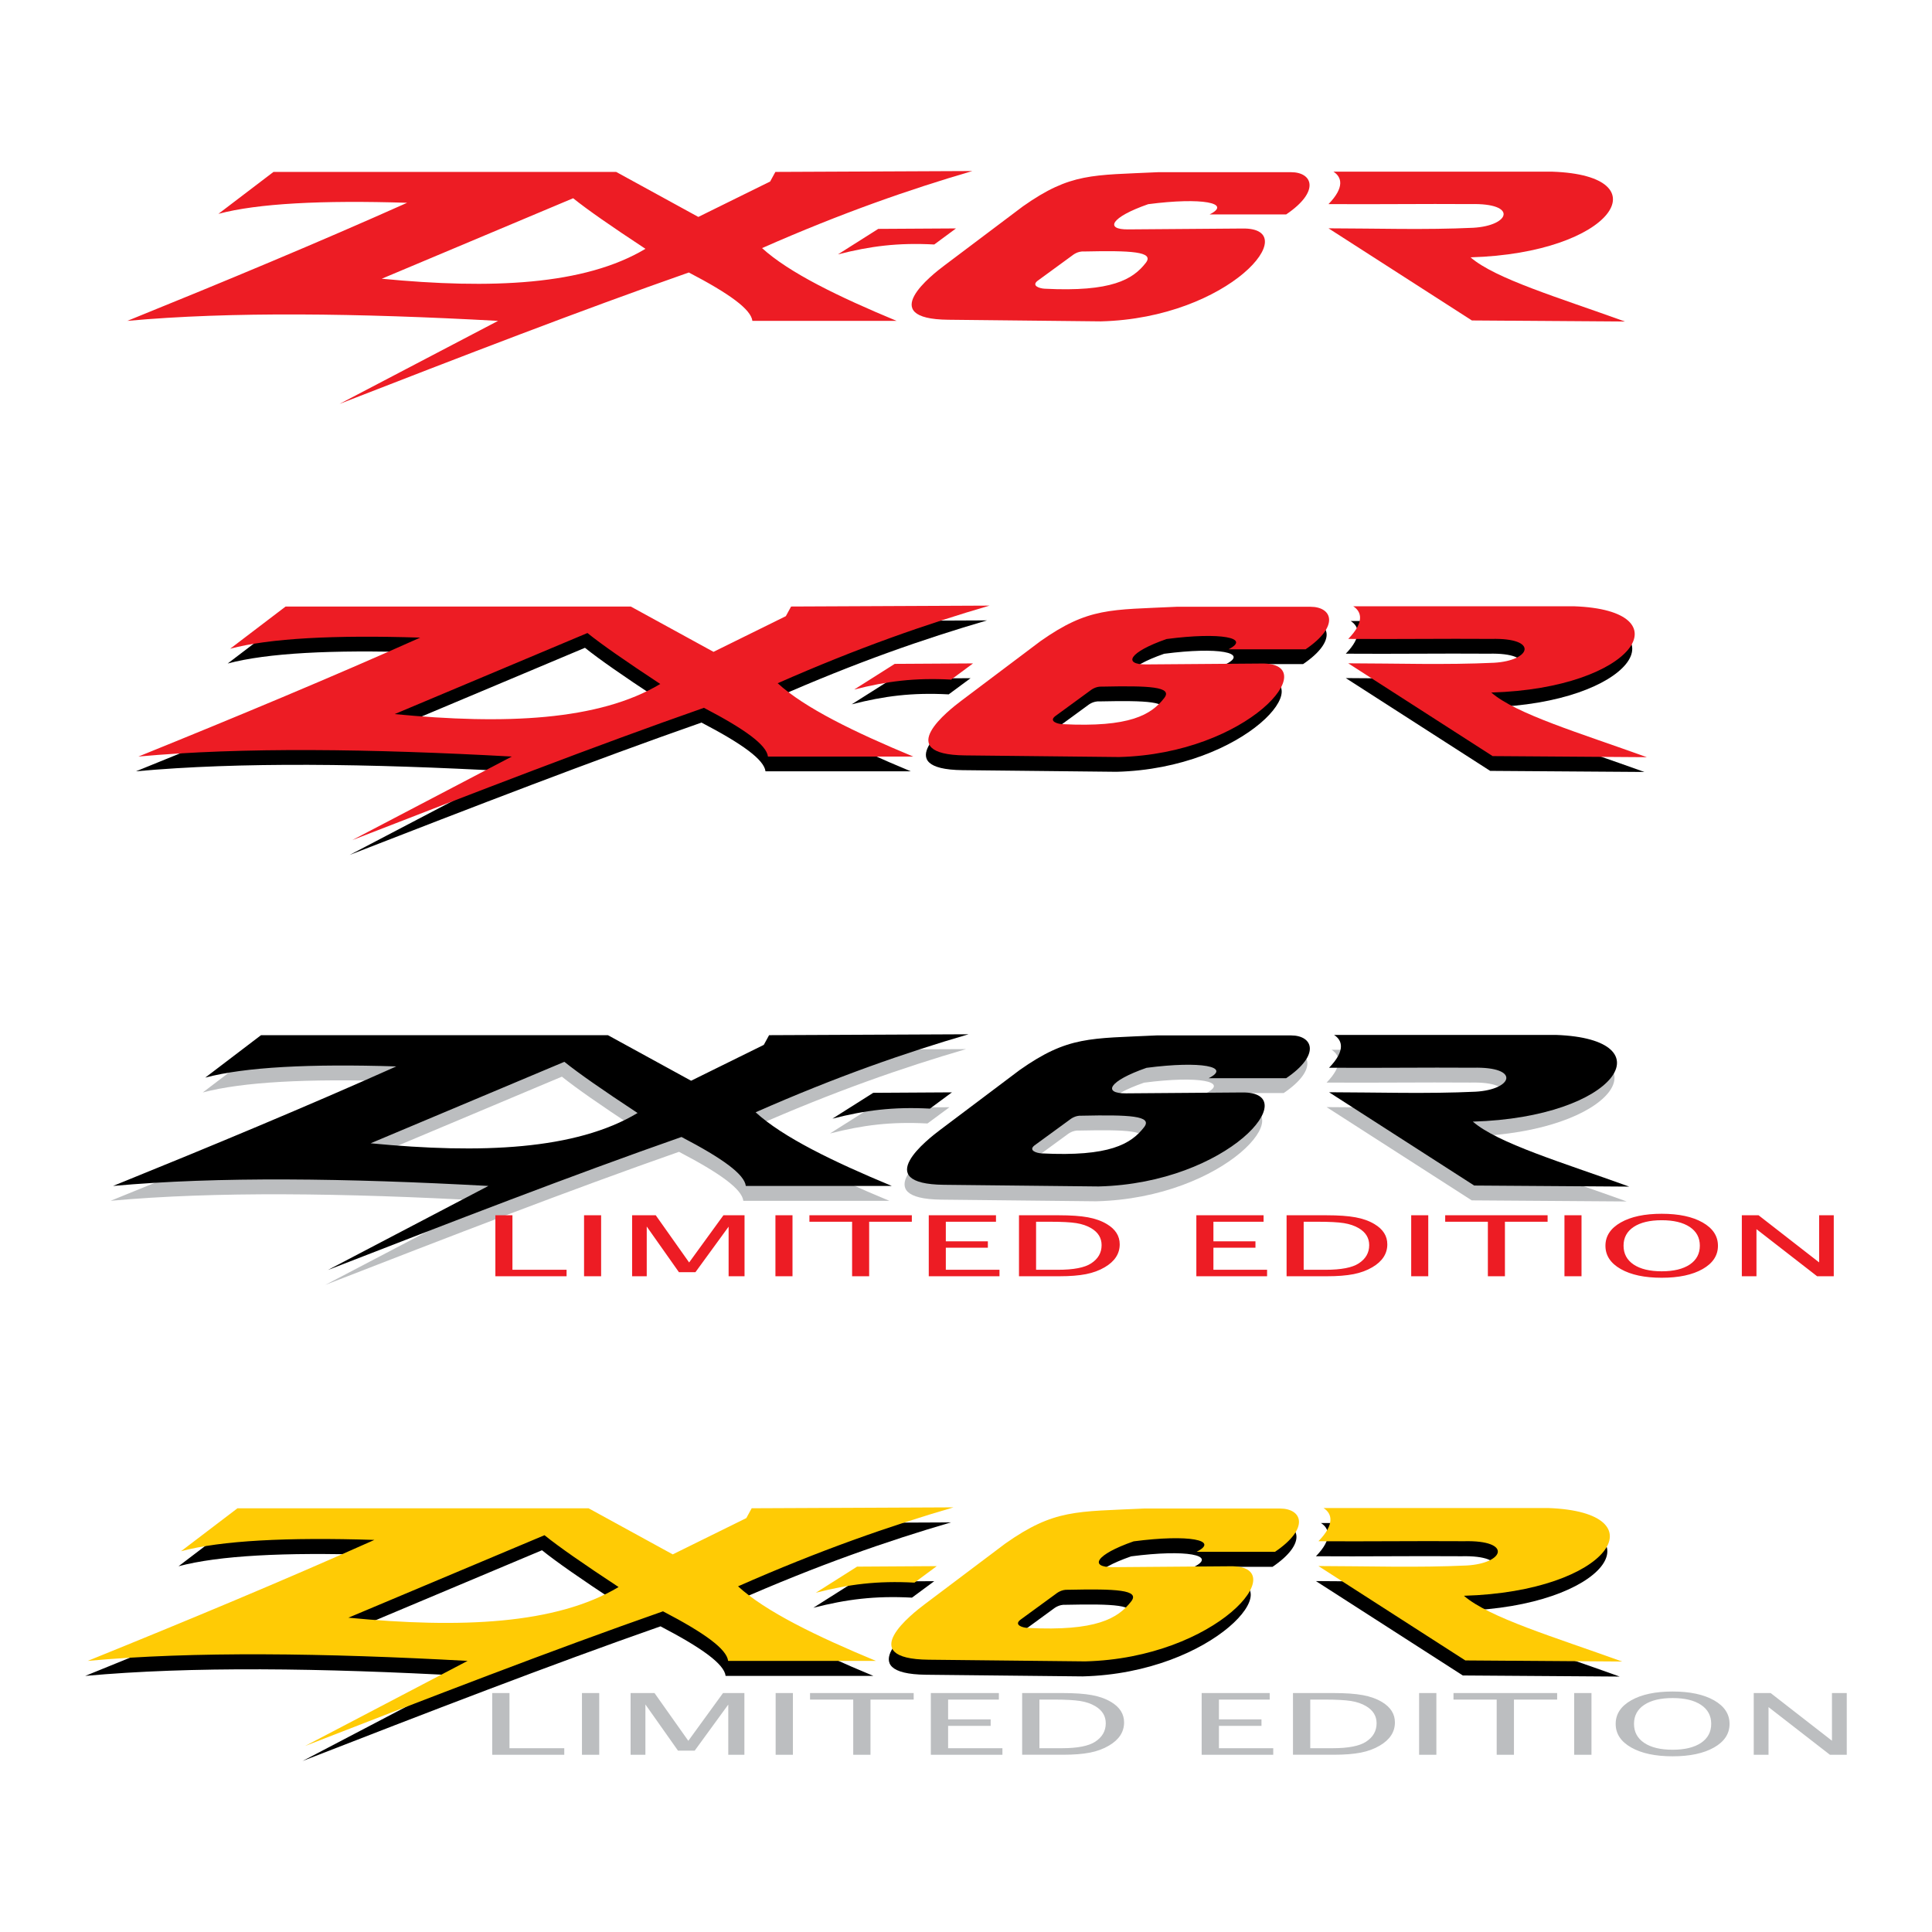 <?xml version="1.0" encoding="utf-8"?>
<!-- Generator: Adobe Illustrator 13.0.0, SVG Export Plug-In . SVG Version: 6.00 Build 14948)  -->
<!DOCTYPE svg PUBLIC "-//W3C//DTD SVG 1.0//EN" "http://www.w3.org/TR/2001/REC-SVG-20010904/DTD/svg10.dtd">
<svg version="1.0" id="Layer_1" xmlns="http://www.w3.org/2000/svg" xmlns:xlink="http://www.w3.org/1999/xlink" x="0px" y="0px"
	 width="192.756px" height="192.756px" viewBox="0 0 192.756 192.756" enable-background="new 0 0 192.756 192.756"
	 xml:space="preserve">
<g>
	<polygon fill-rule="evenodd" clip-rule="evenodd" fill="#FFFFFF" points="0,0 192.756,0 192.756,192.756 0,192.756 0,0 	"/>
	<path fill-rule="evenodd" clip-rule="evenodd" fill="#ED1C24" d="M83.604,25.379l4.017-2.543l7.758-0.046
		c-0.723,0.534-1.447,1.069-2.168,1.603C89.582,24.199,86.826,24.556,83.604,25.379L83.604,25.379z"/>
	<path fill-rule="evenodd" clip-rule="evenodd" fill="#ED1C24" d="M133.042,17.129c7.286,0.002,14.571-0.001,21.858,0
		c11.057,0.388,6.058,8.136-8.184,8.545c2.467,2.137,8.78,4.01,15.409,6.405l-15.275-0.107l-14.304-9.192
		c4.813,0.007,9.629,0.17,14.441-0.055c3.675-0.208,4.48-2.479-0.265-2.363c-4.726-0.035-9.451,0.036-14.176,0.001
		C134.189,18.672,133.858,17.657,133.042,17.129L133.042,17.129z"/>
	<path fill-rule="evenodd" clip-rule="evenodd" fill="#ED1C24" d="M120.683,21.394h7.638c3.427-2.32,2.629-4.215,0.486-4.215H115.55
		c-6.57,0.317-8.717,0.045-13.494,3.41l-7.848,5.909c-1.151,0.865-6.93,5.326,0.39,5.403l15.236,0.162
		c12.838-0.319,20.391-9.365,14.126-9.263l-11.428,0.087c-2.31,0.018-1.738-1.204,2.022-2.515
		C119.945,19.666,122.936,20.264,120.683,21.394L120.683,21.394z M103.506,28.026c-0.603,0.483,0.193,0.752,0.719,0.779
		c6.68,0.341,8.806-0.923,10.093-2.584c0.875-1.13-1.486-1.23-6.139-1.131c-0.67-0.045-1.113,0.336-1.237,0.427
		C105.726,26.402,104.651,27.19,103.506,28.026L103.506,28.026z"/>
	<path fill-rule="evenodd" clip-rule="evenodd" fill="#ED1C24" d="M21.79,21.336l5.495-4.183l34.19,0l8.198,4.49l7.165-3.534
		l0.522-0.957c6.55-0.029,13.102-0.059,19.654-0.088c-6.221,1.817-12.995,4.166-20.982,7.689c2.672,2.445,7.634,4.859,13.423,7.261
		c-4.796,0-9.593,0-14.389,0c-0.141-1.152-2.274-2.705-6.341-4.827c-10.717,3.749-22.746,8.403-34.85,13.111
		c5.272-2.762,10.545-5.523,15.818-8.284c-13.953-0.767-26.701-0.941-36.989,0c9.698-3.928,19.131-7.855,27.914-11.782
		C32.122,19.965,25.702,20.292,21.79,21.336L21.79,21.336z M38.087,27.809c10.903,1.053,20.224,0.66,26.31-2.984
		c-3.405-2.242-5.781-3.894-7.215-5.046L38.087,27.809L38.087,27.809z"/>
	<path fill-rule="evenodd" clip-rule="evenodd" d="M81.146,160.408l4.116-2.607l7.949-0.047c-0.741,0.547-1.482,1.096-2.222,1.643
		C87.269,159.199,84.446,159.564,81.146,160.408L81.146,160.408z"/>
	<path fill-rule="evenodd" clip-rule="evenodd" d="M131.797,151.955c7.465,0.002,14.93-0.002,22.395,0
		c11.328,0.396,6.207,8.336-8.384,8.754c2.527,2.189,8.996,4.109,15.787,6.562l-15.649-0.109l-14.656-9.418
		c4.932,0.008,9.866,0.174,14.797-0.057c3.765-0.213,4.591-2.539-0.271-2.42c-4.842-0.037-9.683,0.037-14.524,0
		C132.973,153.537,132.634,152.496,131.797,151.955L131.797,151.955z"/>
	<path fill-rule="evenodd" clip-rule="evenodd" d="M119.134,156.324h7.825c3.511-2.377,2.693-4.318,0.498-4.318h-13.582
		c-6.731,0.324-8.931,0.047-13.825,3.494l-8.041,6.053c-1.179,0.887-7.1,5.457,0.399,5.537l15.61,0.164
		c13.152-0.326,20.891-9.594,14.473-9.488l-11.709,0.09c-2.366,0.018-1.78-1.234,2.072-2.578
		C118.379,154.555,121.442,155.166,119.134,156.324L119.134,156.324z M101.535,163.119c-0.617,0.494,0.199,0.771,0.737,0.799
		c6.844,0.35,9.021-0.947,10.34-2.648c0.896-1.158-1.523-1.26-6.289-1.16c-0.687-0.045-1.141,0.346-1.269,0.439
		C103.81,161.455,102.709,162.264,101.535,163.119L101.535,163.119z"/>
	<path fill-rule="evenodd" clip-rule="evenodd" d="M17.812,156.266l5.63-4.285l35.03-0.002l8.398,4.602l7.34-3.623l0.536-0.979
		c6.711-0.029,13.423-0.061,20.136-0.092c-6.373,1.863-13.313,4.27-21.497,7.879c2.738,2.506,7.821,4.979,13.753,7.439
		c-4.914,0-9.829,0-14.743,0c-0.145-1.18-2.33-2.771-6.496-4.945c-10.98,3.84-23.305,8.609-35.707,13.432
		c5.402-2.828,10.805-5.658,16.208-8.486c-14.296-0.787-27.357-0.965-37.897,0c9.937-4.025,19.601-8.049,28.599-12.07
		C28.398,154.859,21.822,155.195,17.812,156.266L17.812,156.266z M34.51,162.896c11.171,1.08,20.721,0.678,26.956-3.057
		c-3.488-2.297-5.923-3.99-7.392-5.17L34.51,162.896L34.51,162.896z"/>
	<path fill-rule="evenodd" clip-rule="evenodd" fill="#FFCB05" d="M81.396,158.908l4.116-2.605l7.949-0.049
		c-0.741,0.549-1.482,1.096-2.222,1.645C87.519,157.699,84.696,158.064,81.396,158.908L81.396,158.908z"/>
	<path fill-rule="evenodd" clip-rule="evenodd" fill="#FFCB05" d="M132.047,150.455c7.465,0.002,14.93-0.002,22.395,0
		c11.328,0.396,6.207,8.336-8.385,8.756c2.528,2.189,8.997,4.107,15.788,6.562l-15.65-0.111l-14.655-9.418
		c4.932,0.008,9.866,0.176,14.797-0.055c3.765-0.213,4.59-2.541-0.271-2.422c-4.842-0.035-9.683,0.037-14.524,0.002
		C133.223,152.037,132.884,150.996,132.047,150.455L132.047,150.455z"/>
	<path fill-rule="evenodd" clip-rule="evenodd" fill="#FFCB05" d="M119.384,154.824h7.825c3.511-2.377,2.693-4.318,0.498-4.318
		h-13.582c-6.731,0.326-8.931,0.047-13.825,3.494l-8.041,6.055c-1.179,0.887-7.1,5.457,0.399,5.535l15.609,0.166
		c13.153-0.326,20.892-9.596,14.474-9.49l-11.709,0.09c-2.366,0.018-1.781-1.232,2.072-2.576
		C118.629,153.055,121.692,153.668,119.384,154.824L119.384,154.824z M101.785,161.619c-0.617,0.496,0.198,0.771,0.737,0.799
		c6.844,0.35,9.021-0.945,10.34-2.648c0.896-1.156-1.523-1.26-6.289-1.158c-0.687-0.047-1.141,0.344-1.269,0.438
		C104.059,159.957,102.959,160.764,101.785,161.619L101.785,161.619z"/>
	<path fill-rule="evenodd" clip-rule="evenodd" fill="#FFCB05" d="M18.062,154.766l5.63-4.285h35.029l8.399,4.6l7.34-3.621
		l0.536-0.98c6.711-0.029,13.423-0.059,20.136-0.09c-6.374,1.861-13.313,4.268-21.497,7.879c2.738,2.504,7.821,4.979,13.753,7.438
		c-4.915,0-9.829,0-14.743,0c-0.145-1.18-2.33-2.771-6.497-4.945c-10.98,3.842-23.305,8.609-35.706,13.434
		c5.402-2.83,10.805-5.658,16.208-8.488c-14.296-0.785-27.356-0.965-37.897,0c9.937-4.023,19.601-8.047,28.599-12.07
		C28.648,153.361,22.071,153.697,18.062,154.766L18.062,154.766z M34.76,161.398c11.171,1.078,20.721,0.676,26.956-3.059
		c-3.489-2.297-5.923-3.988-7.392-5.17L34.76,161.398L34.76,161.398z"/>
	<path fill-rule="evenodd" clip-rule="evenodd" fill="#BCBEC0" d="M49.108,175.072v-6.156h1.723v5.504h5.466v0.652H49.108
		L49.108,175.072z M58.062,175.072v-6.156h1.723v6.156H58.062L58.062,175.072z M62.915,175.072v-6.156h2.387l3.371,4.766
		l3.463-4.766h2.132v6.156h-1.608v-5.006l-3.348,4.594h-1.67l-3.25-4.607v5.02H62.915L62.915,175.072z M77.386,175.072v-6.156h1.723
		v6.156H77.386L77.386,175.072z M85.127,175.072v-5.504h-4.31v-0.652h10.341v0.652h-4.309v5.504H85.127L85.127,175.072z
		 M92.869,175.072v-6.156h6.789v0.652h-5.065v1.977h4.245v0.645h-4.245v2.23h5.419v0.652H92.869L92.869,175.072z M101.98,175.072
		v-6.156h4.037c1.205,0,2.177,0.068,2.919,0.205c0.743,0.135,1.385,0.365,1.925,0.689c0.86,0.516,1.289,1.195,1.289,2.037
		c0,0.951-0.504,1.723-1.51,2.312c-0.547,0.326-1.18,0.559-1.899,0.701c-0.72,0.141-1.62,0.211-2.698,0.211H101.98L101.98,175.072z
		 M103.703,174.42h2.208c1.577,0,2.695-0.215,3.351-0.645c0.706-0.457,1.06-1.072,1.06-1.844c0-0.725-0.348-1.291-1.043-1.705
		c-0.423-0.252-0.924-0.424-1.51-0.518c-0.585-0.092-1.468-0.141-2.645-0.141h-1.421V174.42L103.703,174.42z M119.89,175.072v-6.156
		h6.788v0.652h-5.065v1.977h4.245v0.645h-4.245v2.23h5.419v0.652H119.89L119.89,175.072z M129.001,175.072v-6.156h4.037
		c1.205,0,2.177,0.068,2.92,0.205c0.742,0.135,1.384,0.365,1.925,0.689c0.859,0.516,1.288,1.195,1.288,2.037
		c0,0.951-0.504,1.723-1.51,2.312c-0.546,0.326-1.18,0.559-1.899,0.701c-0.72,0.141-1.62,0.211-2.698,0.211H129.001L129.001,175.072
		z M130.724,174.42h2.208c1.578,0,2.695-0.215,3.352-0.645c0.706-0.457,1.059-1.072,1.059-1.844c0-0.725-0.348-1.291-1.042-1.705
		c-0.424-0.252-0.925-0.424-1.511-0.518c-0.585-0.092-1.468-0.141-2.645-0.141h-1.421V174.42L130.724,174.42z M141.584,175.072
		v-6.156h1.723v6.156H141.584L141.584,175.072z M149.325,175.072v-5.504h-4.31v-0.652h10.342v0.652h-4.31v5.504H149.325
		L149.325,175.072z M157.058,175.072v-6.156h1.724v6.156H157.058L157.058,175.072z M166.878,175.227
		c-1.726,0-3.104-0.295-4.135-0.881c-1.032-0.586-1.547-1.371-1.547-2.352s0.515-1.766,1.547-2.352
		c1.03-0.586,2.409-0.879,4.135-0.879c1.724,0,3.102,0.293,4.133,0.879s1.547,1.371,1.547,2.352s-0.516,1.766-1.547,2.352
		S168.602,175.227,166.878,175.227L166.878,175.227z M166.878,174.572c1.208,0,2.151-0.229,2.833-0.684
		c0.678-0.457,1.017-1.09,1.017-1.902c0-0.807-0.339-1.438-1.017-1.891c-0.682-0.453-1.625-0.68-2.833-0.68
		c-1.21,0-2.154,0.227-2.835,0.68c-0.679,0.453-1.018,1.084-1.018,1.891c0,0.812,0.339,1.445,1.018,1.902
		C164.724,174.344,165.668,174.572,166.878,174.572L166.878,174.572z M174.97,175.072v-6.156h1.689l6.116,4.756v-4.756h1.477v6.156
		h-1.682l-6.124-4.754v4.754H174.97L174.97,175.072z"/>
	<path fill-rule="evenodd" clip-rule="evenodd" d="M84.975,70.271l4.046-2.562l7.814-0.046c-0.729,0.538-1.458,1.077-2.184,1.615
		C90.994,69.083,88.219,69.442,84.975,70.271L84.975,70.271z"/>
	<path fill-rule="evenodd" clip-rule="evenodd" d="M134.767,61.962c7.338,0.002,14.676-0.002,22.015,0
		c11.136,0.39,6.102,8.194-8.242,8.606c2.485,2.153,8.844,4.039,15.52,6.451l-15.384-0.108l-14.407-9.258
		c4.848,0.007,9.698,0.171,14.546-0.055c3.7-0.209,4.513-2.497-0.268-2.379c-4.759-0.036-9.519,0.036-14.277,0
		C135.923,63.517,135.589,62.493,134.767,61.962L134.767,61.962z"/>
	<path fill-rule="evenodd" clip-rule="evenodd" d="M122.318,66.257h7.692c3.451-2.337,2.647-4.245,0.489-4.245h-13.351
		c-6.618,0.319-8.779,0.046-13.592,3.434l-7.904,5.951c-1.159,0.872-6.979,5.364,0.393,5.442l15.346,0.163
		c12.93-0.321,20.536-9.432,14.227-9.329l-11.51,0.088c-2.326,0.018-1.751-1.212,2.037-2.533
		C121.576,64.517,124.588,65.12,122.318,66.257L122.318,66.257z M105.019,72.937c-0.607,0.486,0.195,0.758,0.725,0.785
		c6.728,0.344,8.868-0.93,10.164-2.603c0.882-1.139-1.497-1.238-6.183-1.14c-0.675-0.045-1.121,0.338-1.246,0.43
		C107.254,71.301,106.172,72.095,105.019,72.937L105.019,72.937z"/>
	<path fill-rule="evenodd" clip-rule="evenodd" d="M22.716,66.199l5.535-4.213l34.436,0l8.256,4.522l7.216-3.56l0.526-0.963
		c6.598-0.029,13.196-0.059,19.795-0.089c-6.266,1.83-13.088,4.196-21.133,7.745c2.691,2.462,7.688,4.894,13.52,7.312
		c-4.831,0-9.662,0-14.493,0c-0.142-1.16-2.29-2.724-6.386-4.862c-10.794,3.775-22.909,8.464-35.101,13.205
		c5.311-2.781,10.622-5.562,15.933-8.343c-14.053-0.772-26.893-0.948-37.254,0c9.768-3.956,19.268-7.912,28.113-11.866
		C33.122,64.818,26.657,65.148,22.716,66.199L22.716,66.199z M39.131,72.718c10.981,1.061,20.369,0.665,26.498-3.005
		c-3.429-2.258-5.822-3.922-7.267-5.082L39.131,72.718L39.131,72.718z"/>
	<path fill-rule="evenodd" clip-rule="evenodd" fill="#ED1C24" d="M85.22,68.797l4.046-2.562l7.814-0.046
		c-0.729,0.538-1.458,1.077-2.184,1.615C91.24,67.609,88.465,67.968,85.22,68.797L85.22,68.797z"/>
	<path fill-rule="evenodd" clip-rule="evenodd" fill="#ED1C24" d="M135.013,60.488c7.338,0.002,14.676-0.002,22.015,0
		c11.136,0.39,6.102,8.194-8.242,8.606c2.485,2.153,8.844,4.039,15.52,6.451l-15.385-0.108l-14.407-9.258
		c4.849,0.007,9.699,0.171,14.546-0.055c3.701-0.209,4.513-2.497-0.267-2.38c-4.76-0.035-9.519,0.037-14.277,0.001
		C136.168,62.043,135.835,61.02,135.013,60.488L135.013,60.488z"/>
	<path fill-rule="evenodd" clip-rule="evenodd" fill="#ED1C24" d="M122.563,64.783h7.693c3.45-2.336,2.647-4.245,0.489-4.245
		h-13.352c-6.617,0.32-8.779,0.046-13.591,3.435l-7.905,5.951c-1.159,0.873-6.979,5.365,0.393,5.443l15.345,0.163
		c12.93-0.321,20.537-9.432,14.228-9.329l-11.51,0.088c-2.327,0.018-1.751-1.212,2.037-2.533
		C121.822,63.043,124.833,63.646,122.563,64.783L122.563,64.783z M105.264,71.463c-0.606,0.487,0.195,0.758,0.725,0.785
		c6.728,0.343,8.868-0.93,10.164-2.603c0.883-1.139-1.496-1.239-6.183-1.14c-0.674-0.045-1.12,0.338-1.246,0.43
		C107.499,69.828,106.418,70.622,105.264,71.463L105.264,71.463z"/>
	<path fill-rule="evenodd" clip-rule="evenodd" fill="#ED1C24" d="M22.961,64.725l5.535-4.212l34.435,0l8.256,4.522l7.216-3.56
		l0.526-0.962c6.597-0.03,13.196-0.06,19.794-0.09c-6.266,1.831-13.088,4.196-21.133,7.745c2.691,2.462,7.688,4.894,13.52,7.313
		c-4.831,0-9.662,0-14.492,0c-0.142-1.161-2.29-2.725-6.386-4.862c-10.794,3.775-22.909,8.464-35.1,13.205
		c5.31-2.781,10.621-5.562,15.932-8.343c-14.053-0.773-26.892-0.949-37.254,0c9.768-3.957,19.269-7.912,28.114-11.866
		C33.368,63.344,26.902,63.674,22.961,64.725L22.961,64.725z M39.376,71.245c10.982,1.061,20.369,0.666,26.499-3.005
		c-3.429-2.258-5.822-3.922-7.267-5.083L39.376,71.245L39.376,71.245z"/>
	<path fill-rule="evenodd" clip-rule="evenodd" fill="#BCBEC0" d="M82.808,113.088l4.067-2.574l7.854-0.047
		c-0.732,0.541-1.465,1.082-2.195,1.623C88.858,111.895,86.07,112.254,82.808,113.088L82.808,113.088z"/>
	<path fill-rule="evenodd" clip-rule="evenodd" fill="#BCBEC0" d="M132.854,104.736c7.376,0.002,14.752-0.002,22.128,0
		c11.192,0.391,6.133,8.236-8.284,8.65c2.498,2.164,8.889,4.059,15.599,6.484l-15.463-0.109l-14.48-9.305
		c4.873,0.006,9.748,0.172,14.62-0.057c3.72-0.209,4.535-2.51-0.269-2.391c-4.784-0.037-9.567,0.035-14.351,0
		C134.017,106.299,133.682,105.27,132.854,104.736L132.854,104.736z"/>
	<path fill-rule="evenodd" clip-rule="evenodd" fill="#BCBEC0" d="M120.343,109.053h7.732c3.469-2.348,2.661-4.266,0.491-4.266
		h-13.419c-6.652,0.32-8.824,0.045-13.661,3.451l-7.945,5.982c-1.165,0.875-7.015,5.391,0.395,5.469l15.423,0.164
		c12.997-0.322,20.643-9.48,14.301-9.377l-11.568,0.09c-2.339,0.018-1.76-1.219,2.047-2.547
		C119.597,107.305,122.624,107.91,120.343,109.053L120.343,109.053z M102.955,115.768c-0.61,0.488,0.195,0.762,0.728,0.789
		c6.762,0.344,8.914-0.936,10.217-2.617c0.886-1.145-1.505-1.244-6.215-1.145c-0.678-0.045-1.126,0.34-1.252,0.432
		C105.201,114.123,104.114,114.922,102.955,115.768L102.955,115.768z"/>
	<path fill-rule="evenodd" clip-rule="evenodd" fill="#BCBEC0" d="M20.231,108.996l5.563-4.234l34.611-0.002l8.299,4.545
		l7.252-3.578l0.529-0.967c6.631-0.029,13.263-0.061,19.896-0.09c-6.298,1.84-13.155,4.217-21.241,7.785
		c2.706,2.475,7.728,4.918,13.589,7.35c-4.856,0-9.711,0-14.567,0c-0.143-1.166-2.302-2.738-6.418-4.887
		c-10.85,3.795-23.027,8.506-35.28,13.273c5.337-2.797,10.676-5.592,16.014-8.387c-14.125-0.777-27.03-0.953-37.444,0
		c9.818-3.977,19.367-7.953,28.257-11.928C30.69,107.607,24.192,107.938,20.231,108.996L20.231,108.996z M36.729,115.549
		c11.038,1.064,20.474,0.668,26.634-3.021c-3.447-2.27-5.852-3.943-7.304-5.109L36.729,115.549L36.729,115.549z"/>
	<path fill-rule="evenodd" clip-rule="evenodd" d="M83.055,111.607l4.067-2.576l7.854-0.047c-0.732,0.541-1.465,1.082-2.195,1.623
		C89.105,110.412,86.317,110.773,83.055,111.607L83.055,111.607z"/>
	<path fill-rule="evenodd" clip-rule="evenodd" d="M133.102,103.256c7.376,0.002,14.751-0.002,22.127-0.002
		c11.193,0.393,6.134,8.236-8.284,8.65c2.499,2.164,8.89,4.061,15.6,6.484l-15.463-0.107l-14.48-9.307
		c4.872,0.008,9.748,0.172,14.62-0.055c3.72-0.211,4.535-2.51-0.269-2.393c-4.784-0.035-9.567,0.037-14.351,0.002
		C134.264,104.818,133.929,103.789,133.102,103.256L133.102,103.256z"/>
	<path fill-rule="evenodd" clip-rule="evenodd" d="M120.59,107.572h7.732c3.468-2.35,2.661-4.268,0.492-4.268h-13.42
		c-6.652,0.322-8.824,0.047-13.661,3.453l-7.945,5.98c-1.165,0.877-7.015,5.393,0.395,5.471l15.423,0.164
		c12.996-0.322,20.643-9.48,14.301-9.377l-11.569,0.088c-2.338,0.018-1.76-1.219,2.048-2.545
		C119.844,105.822,122.871,106.43,120.59,107.572L120.59,107.572z M103.201,114.285c-0.609,0.49,0.196,0.762,0.729,0.789
		c6.762,0.346,8.913-0.934,10.217-2.615c0.886-1.145-1.505-1.246-6.215-1.146c-0.678-0.045-1.127,0.342-1.253,0.434
		C105.448,112.643,104.361,113.441,103.201,114.285L103.201,114.285z"/>
	<path fill-rule="evenodd" clip-rule="evenodd" d="M20.478,107.514l5.563-4.234h34.611l8.299,4.545l7.253-3.578l0.529-0.967
		c6.631-0.031,13.263-0.061,19.896-0.09c-6.297,1.838-13.155,4.217-21.241,7.783c2.705,2.475,7.728,4.92,13.589,7.35
		c-4.855,0-9.711,0-14.566,0c-0.143-1.166-2.302-2.738-6.419-4.887c-10.85,3.795-23.026,8.508-35.28,13.273
		c5.337-2.795,10.676-5.59,16.014-8.387c-14.125-0.775-27.03-0.953-37.444,0c9.817-3.977,19.366-7.951,28.257-11.926
		C30.938,106.125,24.439,106.457,20.478,107.514L20.478,107.514z M36.977,114.066c11.038,1.066,20.473,0.668,26.634-3.021
		c-3.447-2.27-5.852-3.941-7.304-5.107L36.977,114.066L36.977,114.066z"/>
	<path fill-rule="evenodd" clip-rule="evenodd" fill="#ED1C24" d="M49.424,127.332v-6.084h1.702v5.438h5.401v0.646H49.424
		L49.424,127.332z M58.271,127.332v-6.084h1.703v6.084H58.271L58.271,127.332z M63.066,127.332v-6.084h2.359l3.33,4.709l3.422-4.709
		h2.106v6.084h-1.589v-4.947l-3.308,4.539h-1.65l-3.211-4.553v4.961H63.066L63.066,127.332z M77.365,127.332v-6.084h1.703v6.084
		H77.365L77.365,127.332z M85.014,127.332v-5.438h-4.258v-0.646h10.218v0.646h-4.258v5.438H85.014L85.014,127.332z M92.663,127.332
		v-6.084h6.707v0.646h-5.005v1.953h4.194v0.637h-4.194v2.201h5.354v0.646H92.663L92.663,127.332z M101.665,127.332v-6.084h3.989
		c1.19,0,2.151,0.068,2.885,0.203c0.733,0.133,1.367,0.359,1.902,0.682c0.85,0.51,1.273,1.182,1.273,2.014
		c0,0.939-0.498,1.701-1.492,2.285c-0.54,0.32-1.166,0.551-1.877,0.691c-0.712,0.139-1.601,0.209-2.666,0.209H101.665
		L101.665,127.332z M103.368,126.686h2.182c1.559,0,2.663-0.211,3.311-0.637c0.697-0.451,1.046-1.059,1.046-1.82
		c0-0.715-0.343-1.277-1.029-1.686c-0.418-0.25-0.913-0.418-1.492-0.512c-0.579-0.092-1.45-0.137-2.613-0.137h-1.403V126.686
		L103.368,126.686z M119.36,127.332v-6.084h6.708v0.646h-5.005v1.953h4.194v0.637h-4.194v2.201h5.354v0.646H119.36L119.36,127.332z
		 M128.363,127.332v-6.084h3.989c1.19,0,2.151,0.068,2.885,0.203c0.733,0.133,1.367,0.359,1.901,0.682
		c0.851,0.51,1.274,1.182,1.274,2.014c0,0.939-0.499,1.701-1.492,2.285c-0.54,0.32-1.166,0.551-1.877,0.691
		c-0.712,0.139-1.601,0.209-2.666,0.209H128.363L128.363,127.332z M130.066,126.686h2.182c1.558,0,2.663-0.211,3.311-0.637
		c0.697-0.451,1.046-1.059,1.046-1.82c0-0.715-0.343-1.277-1.029-1.686c-0.418-0.25-0.914-0.418-1.492-0.512
		c-0.579-0.092-1.451-0.137-2.613-0.137h-1.403V126.686L130.066,126.686z M140.796,127.332v-6.084h1.702v6.084H140.796
		L140.796,127.332z M148.445,127.332v-5.438h-4.258v-0.646h10.218v0.646h-4.258v5.438H148.445L148.445,127.332z M156.086,127.332
		v-6.084h1.702v6.084H156.086L156.086,127.332z M165.789,127.482c-1.705,0-3.067-0.289-4.086-0.869
		c-1.02-0.58-1.528-1.354-1.528-2.322c0-0.971,0.509-1.744,1.528-2.324c1.019-0.58,2.381-0.869,4.086-0.869
		c1.702,0,3.064,0.289,4.083,0.869s1.528,1.354,1.528,2.324c0,0.969-0.51,1.742-1.528,2.322S167.491,127.482,165.789,127.482
		L165.789,127.482z M165.789,126.838c1.193,0,2.126-0.227,2.799-0.676c0.67-0.451,1.005-1.078,1.005-1.881
		c0-0.797-0.335-1.42-1.005-1.867c-0.673-0.447-1.605-0.672-2.799-0.672c-1.196,0-2.129,0.225-2.802,0.672
		c-0.67,0.447-1.005,1.07-1.005,1.867c0,0.803,0.335,1.43,1.005,1.881C163.66,126.611,164.593,126.838,165.789,126.838
		L165.789,126.838z M173.783,127.332v-6.084h1.67l6.043,4.701v-4.701h1.459v6.084h-1.661l-6.051-4.699v4.699H173.783
		L173.783,127.332z"/>
</g>
</svg>
